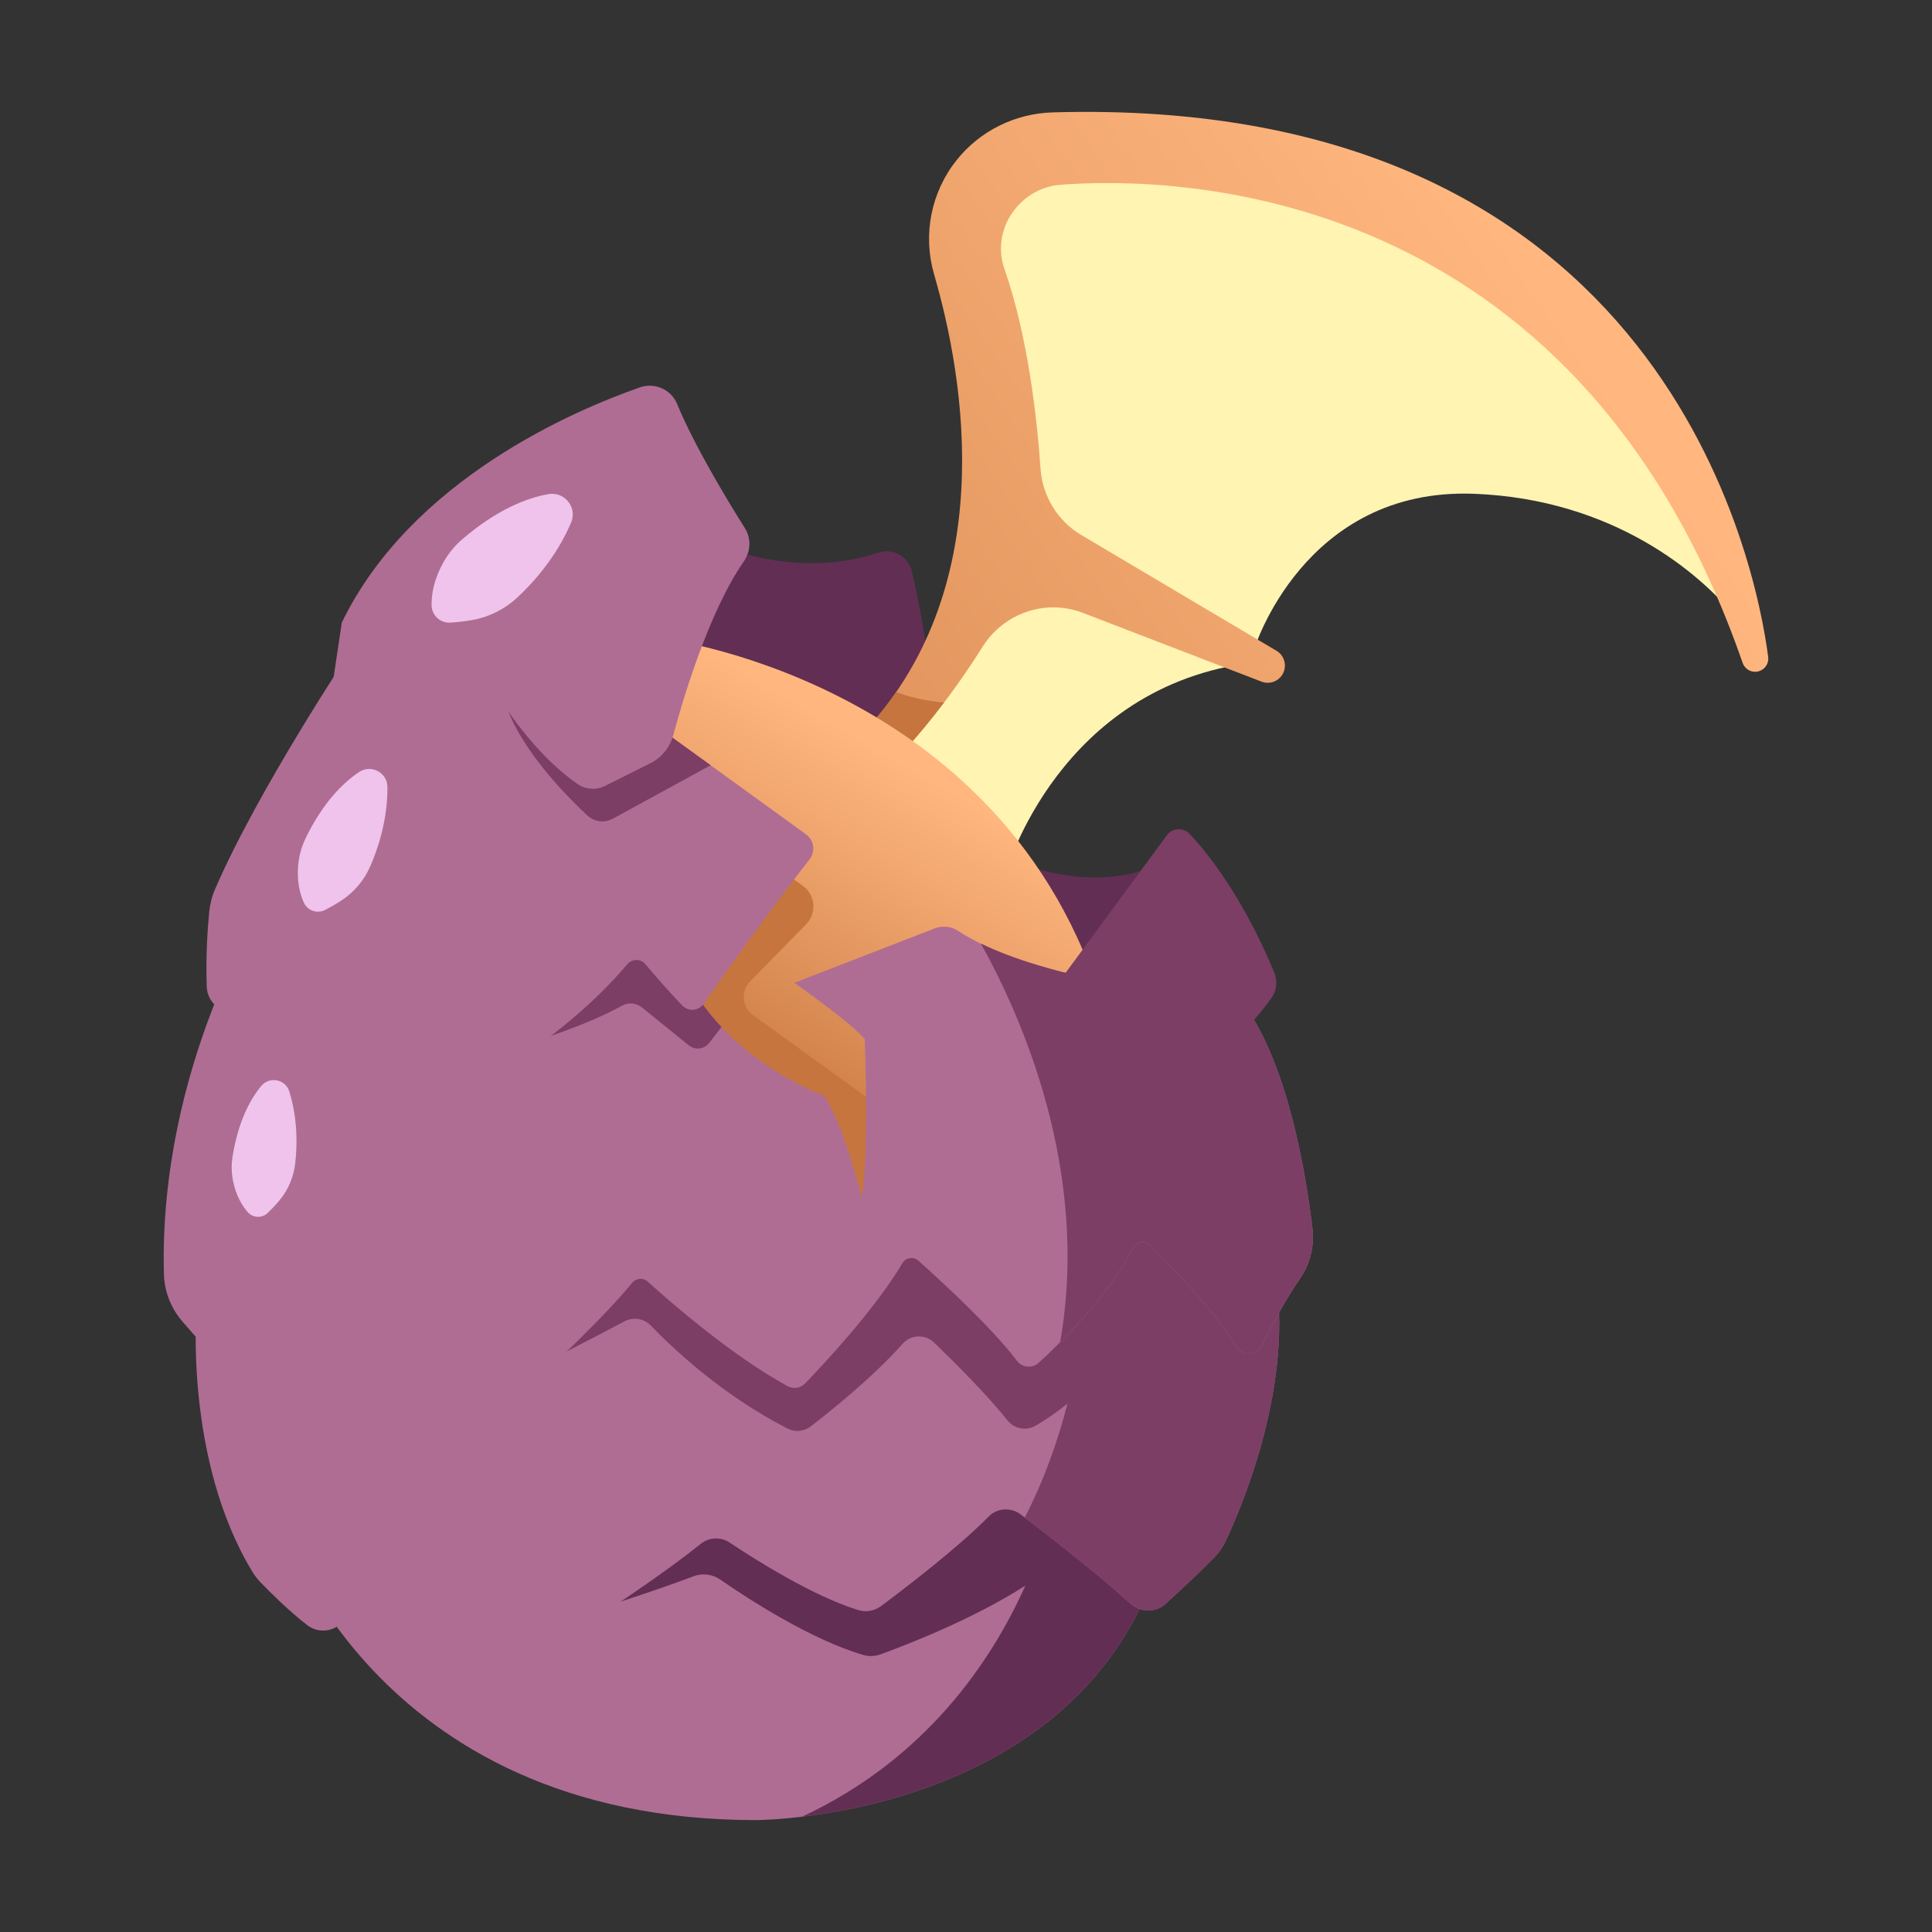 <?xml version="1.0" ?><!DOCTYPE svg  PUBLIC '-//W3C//DTD SVG 1.1//EN'  'http://www.w3.org/Graphics/SVG/1.1/DTD/svg11.dtd'><!-- Uploaded to: SVG Repo, www.svgrepo.com, Generator: SVG Repo Mixer Tools -->
<svg width="800px" height="800px" viewBox="0 0 512 512" enable-background="new 0 0 512 512" id="Dragon_x5F_Egg" version="1.1" xml:space="preserve" xmlns="http://www.w3.org/2000/svg" xmlns:xlink="http://www.w3.org/1999/xlink"><rect x="0" y="0" width="512" height="512" fill="#333333" stroke="none"/><path d="M188.323,143.619c0,0,21.594,10.505,44.583,2.811c3.79-1.268,7.835,1.084,8.736,4.978  c3.062,13.23,8.37,41.11,5.729,66.274l18.091,8.932c0,0,24.875,13.346,46.132,0l-25.779,40.022c0,0-38.443-71.006-111.26-83.67  L188.323,143.619z" fill="#632E54"/><path d="M266.579,231.22c0,0,14.028-49.538,65.758-55.675l-60.06-27.612l-39.651,51.063L266.579,231.22z" fill="#FFF4B2"/><path d="M332.337,172.097c0,0,13.151-42.965,58.306-41.239c37.117,1.418,60.16,21.388,69.26,32.68  c0.832,1.033,2.485,0.208,2.1-1.062c-8.479-27.928-49.631-130.522-194.107-118.008l-10.083,14.467l17.535,80.663L332.337,172.097z" fill="#FFF4B2"/><linearGradient gradientUnits="userSpaceOnUse" id="SVGID_1_" x1="408.201" x2="68.082" y1="75.592" y2="313.445"><stop offset="0" style="stop-color:#FFB77F"/><stop offset="1" style="stop-color:#C6753E"/></linearGradient><path d="M247.547,72.716c7.967,27.349,17.928,83.987-20.013,122.78l9.288,6.385  c0,0,11.516-11.284,23.553-30.453c5.629-8.965,16.72-12.813,26.599-9.011l47.344,18.222c2.213,0.852,4.708-0.134,5.742-2.268l0,0  c1.032-2.133,0.26-4.701-1.779-5.91l-51.73-30.673c-6.277-3.722-10.295-10.288-10.799-17.568  c-0.906-13.096-3.303-35.02-9.593-53.026c-1.845-5.279-0.798-11.133,2.648-15.538l0.128-0.163c2.965-3.789,7.326-6.168,12.079-6.531  c29.458-2.249,136.421-1.105,180.798,126.7c0.488,1.405,1.806,2.369,3.293,2.369l0,0c2.107,0,3.75-1.844,3.479-3.935  c-3.113-23.958-27.164-149.031-189.609-144.313c-9.908,0.288-19.227,4.854-25.42,12.595l0,0  C246.722,50.919,244.489,62.218,247.547,72.716z" fill="url(#SVGID_1_)"/><path d="M236.821,201.881c0,0,5.75-5.646,13.361-15.7c-5.026-0.416-9.271-1.519-12.693-2.787  c-2.881,4.179-6.17,8.232-9.956,12.103L236.821,201.881z" fill="#C6753E"/><linearGradient gradientUnits="userSpaceOnUse" id="SVGID_2_" x1="258.63" x2="206.705" y1="213.163" y2="304.031"><stop offset="0" style="stop-color:#FFB77F"/><stop offset="1" style="stop-color:#C6753E"/></linearGradient><path d="M176.495,169.375c0,0,97.054,12.48,118.452,107.241v60.513H141.045  C141.045,337.129,146.354,230.904,176.495,169.375z" fill="url(#SVGID_2_)"/><path d="M235.547,295.021l-36.003-26.006c-2.933-2.118-3.292-6.351-0.757-8.933l14.831-15.108  c2.918-2.972,2.499-7.839-0.897-10.25c-10.196-7.241-30.932-21.998-51.036-36.479c-20.042,61.017-23.95,138.884-23.95,138.884  h101.179L235.547,295.021z" fill="#C6753E"/><path d="M74.055,402.715c0,0,23.718,79.63,126.327,79.63c0,0,93.485,0,109.66-79.63  C310.041,402.715,210.918,376.586,74.055,402.715z" fill="#AF6D94"/><path d="M286.059,397.968l0.001-0.003c-0.32-0.052-0.681-0.105-1.007-0.158c-1.031-0.165-2.092-0.331-3.183-0.497  c-0.542-0.083-1.075-0.165-1.632-0.248c-0.176-0.026-0.338-0.053-0.516-0.079c0,0.001,0,0.003,0,0.004  c-27.464-4.064-72.091-8.162-127.723-4.34l5.218,34.155c0,0,17.339-5.515,26.446-9.03c2.402-0.927,5.086-0.638,7.202,0.829  c7.05,4.888,23.801,15.841,37.927,19.984c1.536,0.45,3.152,0.352,4.656-0.196c6.35-2.31,24.469-9.268,38.289-18.196  c-9.017,20.126-26.385,45.941-59.179,61.25c25.851-3.102,84.931-16.937,97.482-78.728  C310.041,402.715,301.499,400.479,286.059,397.968z" fill="#632E54"/><path d="M52.074,347.141c0,0-3.209,39.71,14.831,69.428c0.638,1.05,1.407,2.01,2.261,2.894  c2.28,2.36,7.174,7.253,12.189,11.173c3.049,2.383,7.432,1.838,9.772-1.244c4.498-5.924,12.19-15.369,18.97-20.304  c2.401-1.748,5.64-1.715,7.962,0.138c6.143,4.901,19.876,15.056,34.129,20.221c1.983,0.72,4.188,0.393,5.951-0.766  c5.768-3.79,19.155-12.735,27.587-19.557c2.207-1.785,5.306-1.895,7.666-0.317c7.028,4.697,21.906,14.075,33.946,17.847  c2.121,0.664,4.402,0.284,6.183-1.045c5.979-4.462,20.46-15.511,28.461-23.686c2.266-2.314,5.9-2.549,8.485-0.597  c6.789,5.129,19.454,14.909,29.205,23.685c2.642,2.377,6.619,2.402,9.238,0.002c4.084-3.739,9.845-9.098,13.039-12.438  c1.163-1.215,2.095-2.573,2.816-4.093c4.064-8.566,18.426-41.679,13.063-71.71v-16.59l-157.6,10.369l-109.906,7.051L52.074,347.141z  " fill="#AF6D94"/><path d="M337.828,336.771v-16.59l-25.508,1.678l0,0l-132.092,8.691l-53.988,3.463l14.511,28.941  c0,0,15.712-7.964,24.761-12.784c2.315-1.233,5.147-0.774,6.964,1.117c5.636,5.866,18.82,18.397,36.262,27.31  c1.986,1.015,4.381,0.758,6.147-0.604c5.256-4.051,16.53-13.095,24.346-21.904c2.185-2.462,5.991-2.551,8.358-0.262  c5.276,5.1,13.918,13.724,19.448,20.637c1.778,2.225,4.932,2.795,7.394,1.365c2.264-1.314,5.204-3.228,8.468-5.861  c-2.409,9.329-5.972,19.818-11.325,30.197c6.992,5.304,18.852,14.52,28.126,22.868c2.629,2.366,6.585,2.384,9.193-0.005  c4.094-3.75,9.881-9.133,13.077-12.476c1.149-1.203,2.071-2.547,2.784-4.05C328.805,399.973,343.195,366.828,337.828,336.771z" fill="#7C3E65"/><path d="M69.907,239.308c0,0-27.856,43.12-26.469,98.247c0.116,4.582,1.787,8.988,4.759,12.479  c3.565,4.188,9.006,10.262,15.27,16.176c1.498,1.415,3.805,1.494,5.349,0.129c5.644-4.99,19.265-16.656,30.321-23.116  c1.089-0.637,2.452-0.443,3.347,0.446c4.198,4.17,17.033,16.094,33.905,23.973c1.43,0.668,3.118,0.404,4.292-0.651  c4.935-4.44,18.25-16.68,26.877-27.051c1.037-1.247,2.873-1.413,4.074-0.324c5.809,5.267,22.199,19.604,37.092,27.727  c1.549,0.845,3.461,0.512,4.685-0.759c5.158-5.358,18.657-19.847,25.734-31.829c0.895-1.517,2.947-1.815,4.261-0.643  c5.737,5.122,19.417,17.657,26.089,26.495c1.402,1.856,4.072,2.101,5.788,0.531c6.108-5.592,18.878-18.135,24.917-30.373  c0.847-1.717,3.104-2.09,4.479-0.76c5.275,5.102,16.424,16.404,22.883,26.723c1.671,2.668,5.576,2.552,6.947-0.282  c2.422-5.007,5.994-11.799,10.106-17.743c2.699-3.9,3.745-8.691,3.177-13.401c-1.672-13.872-6.298-42.106-17.43-58.061  c-1-1.433-2.616-2.28-4.357-2.429c-10.996-0.938-52.713-5.262-72.187-18.174c-1.813-1.202-4.11-1.378-6.138-0.591l-37.173,14.414  c0,0,15.345,10.783,18.663,14.932c0,0,1.244,31.52-0.83,41.889c0,0-4.562-18.664-9.954-26.959c0,0-25.714-8.709-37.326-32.764  l-4.563-18.249H69.907z" fill="#AF6D94"/><path d="M334.506,356.443c2.422-5.006,5.994-11.798,10.106-17.742c2.7-3.9,3.744-8.691,3.177-13.402  c-1.672-13.871-6.298-42.105-17.43-58.06c-1-1.434-2.616-2.28-4.357-2.43c-9.958-0.849-45.061-4.499-66.072-14.766  c10.512,18.813,29.074,60.118,21.011,105.668c6.446-6.458,14.735-15.787,19.257-24.948c0.847-1.717,3.104-2.09,4.479-0.76  c5.275,5.102,16.424,16.404,22.883,26.723C329.229,359.395,333.135,359.277,334.506,356.443z" fill="#7C3E65"/><path d="M170.107,266.977l12.427,10.047c1.66,1.342,4.098,1.059,5.404-0.629l3.267-4.221  c-3.82-4.073-7.387-8.898-10.147-14.617l-4.563-18.249h-25.902l-15.483,38.588c0,0,18.046-4.884,29.794-11.405  C166.57,265.566,168.625,265.779,170.107,266.977z" fill="#7C3E65"/><path d="M309.244,221.339l-29.346,39.866c-1.916,2.602-1.166,6.275,1.635,7.885  c7.487,4.304,21.354,12.113,30.193,16.115c2.196,0.994,4.756,0.61,6.552-0.996c4.676-4.184,13.859-12.772,18.757-19.871  c1.343-1.945,1.547-4.46,0.646-6.646c-2.951-7.171-10.721-24.224-22.398-36.676C313.599,219.218,310.705,219.355,309.244,221.339z" fill="#7C3E65"/><path d="M69.221,287.805c-2.845,3.449-6.116,9.307-7.613,18.84c-0.28,1.779-0.292,3.609-0.015,5.39  c0.405,2.599,1.438,6.175,4.035,9.176c1.369,1.582,3.803,1.69,5.312,0.241c0.965-0.928,2.097-2.098,3.193-3.426  c2.267-2.748,3.675-6.105,4.092-9.643c0.53-4.5,0.755-11.712-1.567-19.161C75.646,285.976,71.384,285.181,69.221,287.805z" fill="#EFC3EB"/><path d="M93.133,172.12c0,0-24.803,37.204-36.197,63.661c-0.819,1.902-1.295,3.908-1.497,5.969  c-0.403,4.111-0.956,11.617-0.651,19.723c0.196,5.209,5.721,8.47,10.331,6.035c9.607-5.072,24.581-12.797,34.735-17.161  c1.981-0.851,4.253,0.014,5.196,1.953c2.856,5.867,9.744,17.983,21.329,26.585c3.948,2.931,9.313,3.033,13.354,0.232  c6.733-4.669,17.584-12.994,26.464-23.542c1.277-1.517,3.581-1.567,4.856-0.048c2.371,2.823,6.139,7.199,9.789,10.971  c1.582,1.635,4.254,1.447,5.56-0.417c5.161-7.369,17.575-24.904,28.119-38.313c1.647-2.095,1.207-5.127-0.951-6.689l-39.563-28.636  C174.007,192.442,127.141,171.291,93.133,172.12z" fill="#AF6D94"/><path d="M174.007,192.442c0,0-18.628-8.403-40.916-14.409v4.546c0,0,0.351,12.617,22.509,33.493  c1.834,1.728,4.558,2.12,6.77,0.911l25.953-14.179L174.007,192.442z" fill="#7C3E65"/><path d="M95.17,204.593c-4.162,2.771-9.559,7.98-14.248,17.7c-0.875,1.814-1.481,3.769-1.76,5.764  c-0.408,2.912-0.459,7.075,1.347,11.127c0.953,2.137,3.523,3.041,5.607,1.978c1.333-0.68,2.924-1.566,4.527-2.633  c3.316-2.207,5.911-5.344,7.502-8.995c2.024-4.645,4.6-12.291,4.525-21.016C102.638,204.716,98.335,202.485,95.17,204.593z" fill="#EFC3EB"/><path d="M169.579,102.659c-17.472,6.099-60.654,24.5-78.993,62.324l-3.23,21.537  c-0.763,5.081,4.232,9.124,9.03,7.285c10.062-3.856,20.469-7.912,32.645-9.594c1.56-0.216,3.126,0.515,3.983,1.836  c2.92,4.501,10.365,15.026,20.064,21.733c2.146,1.483,4.944,1.65,7.277,0.483l11.989-5.995c2.996-1.498,5.198-4.21,6.072-7.444  c2.724-10.078,9.535-32.823,18.688-46.027c1.835-2.647,2.029-6.078,0.314-8.804c-4.599-7.313-13.4-21.844-17.968-32.923  C177.856,103.205,173.528,101.28,169.579,102.659z" fill="#AF6D94"/><path d="M145.32,130.948c-5.596,1.008-13.583,4-22.872,12.018c-1.734,1.497-3.25,3.261-4.444,5.216  c-1.743,2.854-3.68,7.173-3.628,12.218c0.027,2.66,2.299,4.766,4.954,4.6c1.699-0.106,3.759-0.311,5.914-0.699  c4.458-0.802,8.584-2.901,11.896-5.989c4.213-3.929,10.359-10.741,14.229-19.876C153.054,134.455,149.575,130.181,145.32,130.948z" fill="#EFC3EB"/></svg>